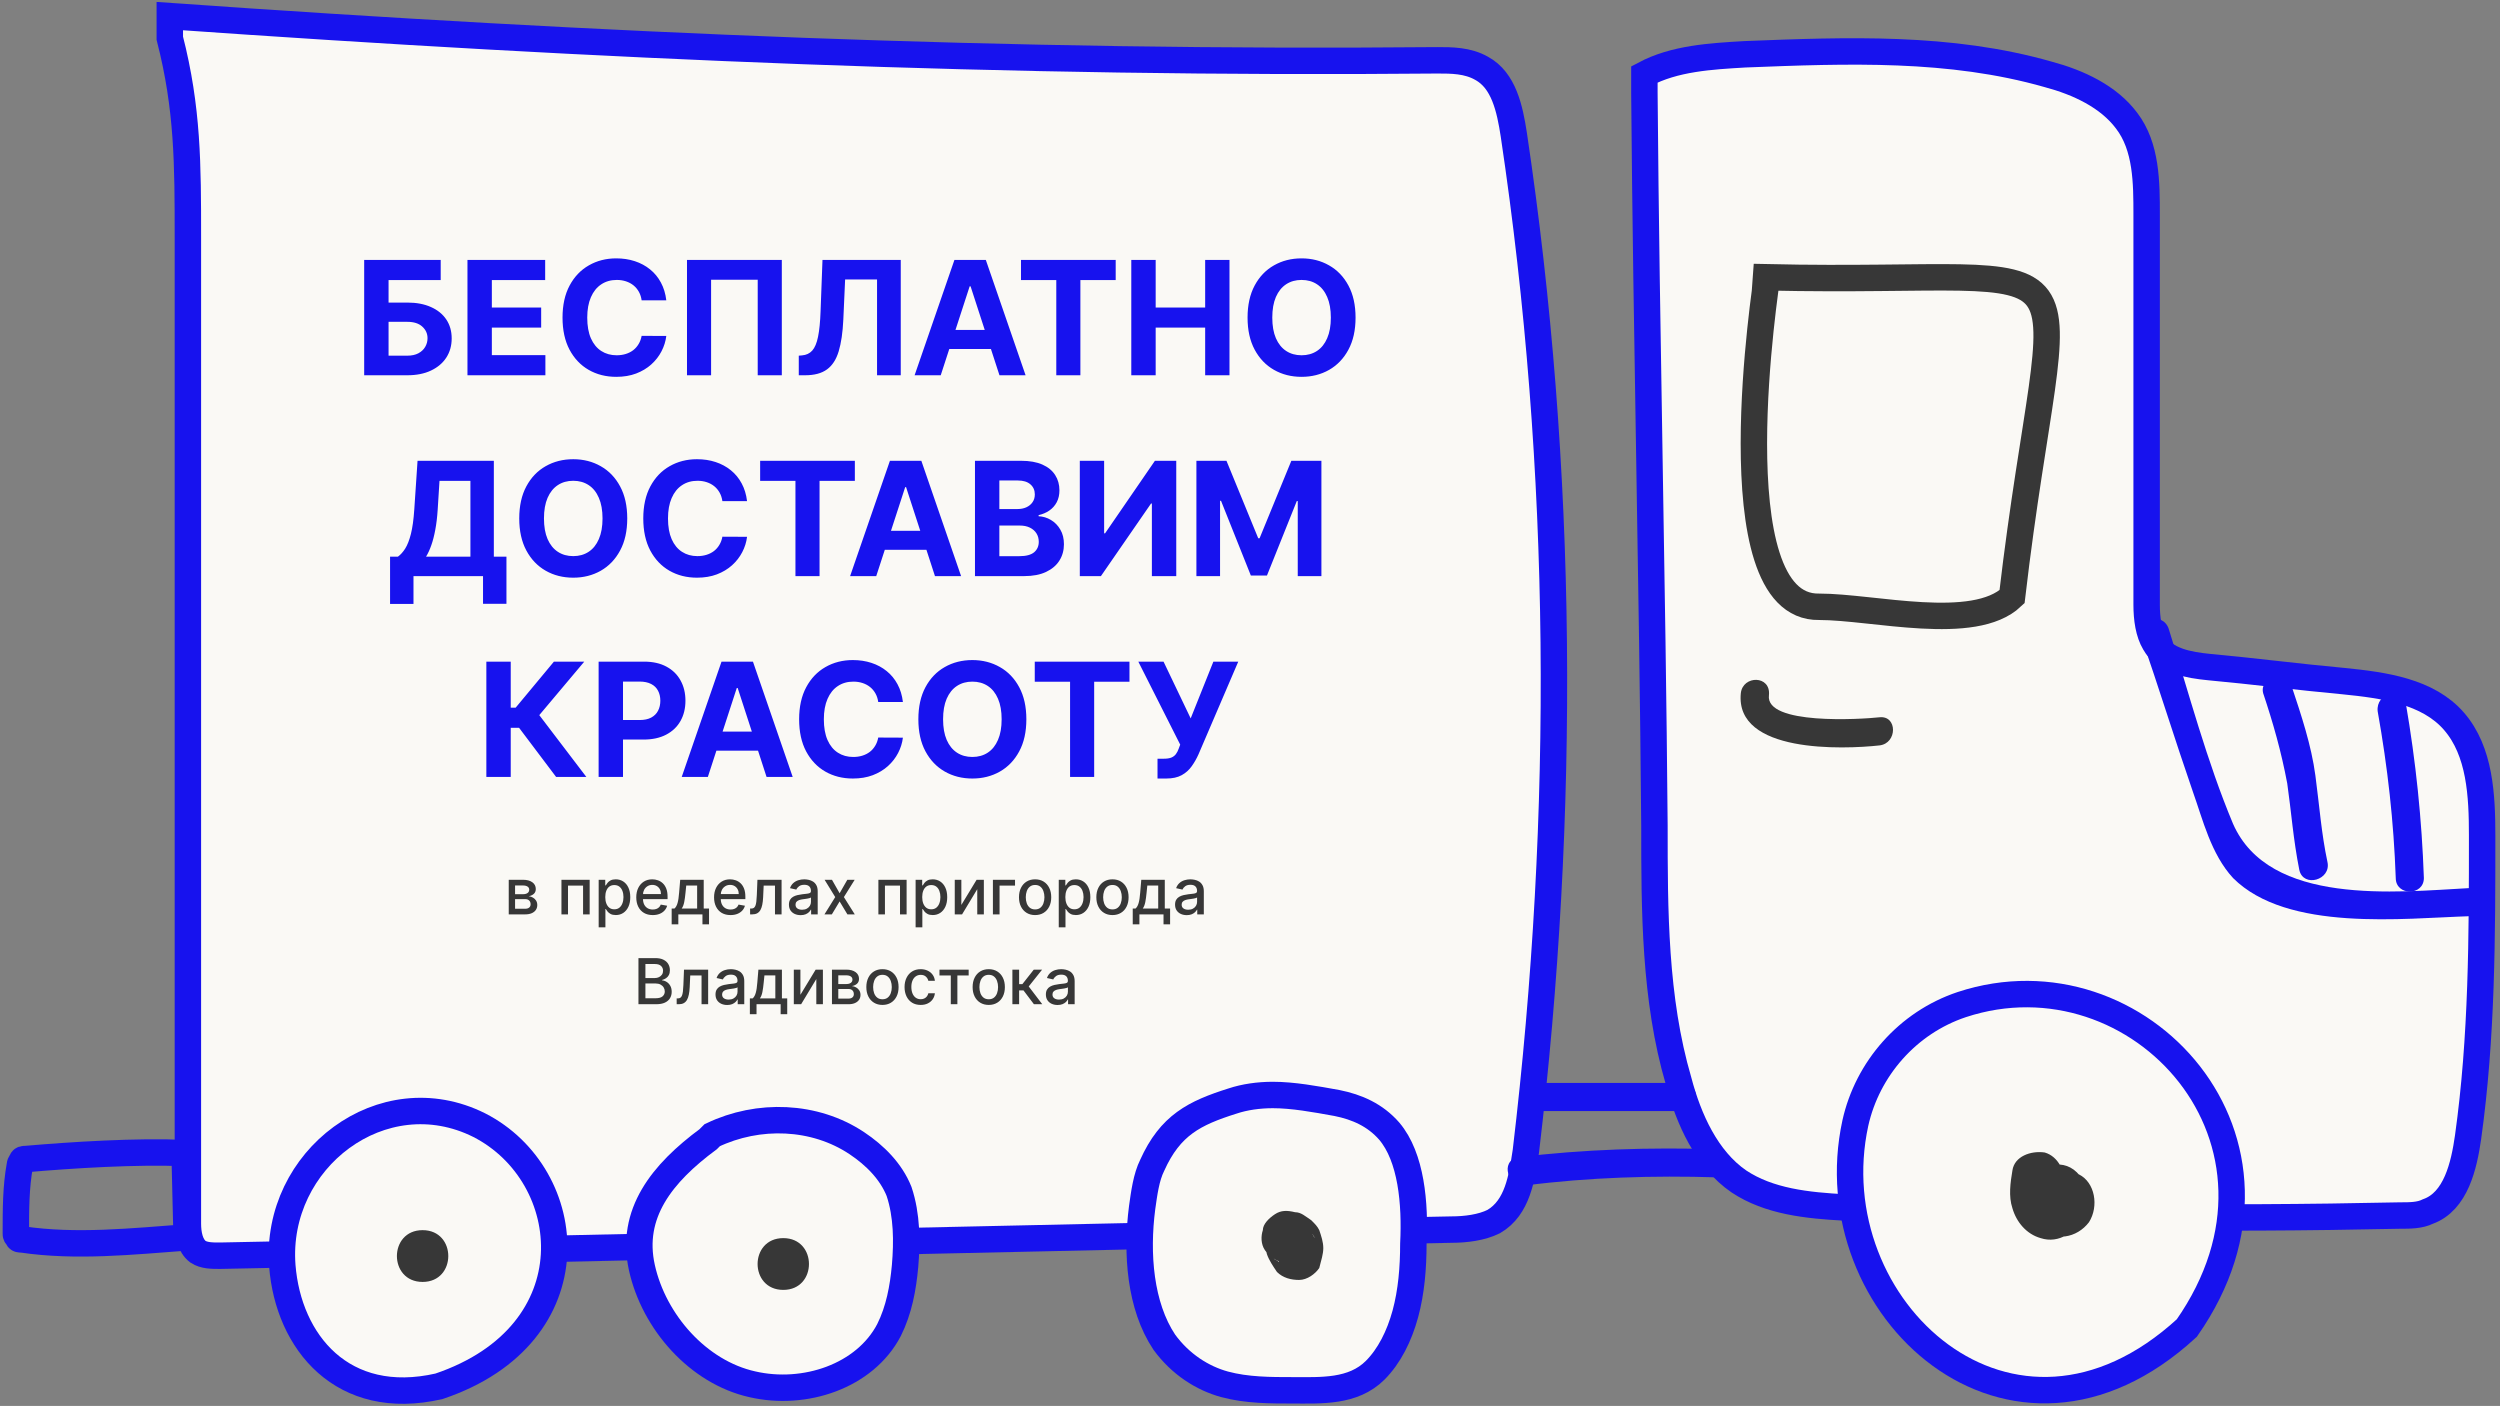 <?xml version="1.0" encoding="UTF-8"?> <svg xmlns="http://www.w3.org/2000/svg" width="473" height="266" viewBox="0 0 473 266" fill="none"><rect x="0" y="0" width="473" height="266" fill="#808080" stroke="none"/><path d="M311.119 17.549C311.499 64.303 312.64 109.482 313.02 156.237C313.02 172.202 313.02 188.927 317.581 204.512C319.481 211.734 322.902 219.336 328.984 223.518C334.685 227.319 341.907 228.079 349.129 228.459C384.098 230.36 419.067 230.74 454.036 229.98C455.936 229.98 457.837 229.98 459.357 229.219C464.679 227.319 466.199 220.477 466.959 215.155C469.62 196.149 469.62 177.143 469.62 158.137C469.62 150.535 469.24 142.173 464.299 136.471C459.357 130.769 450.995 129.629 443.393 128.868C435.031 128.108 426.289 126.968 417.927 126.208C414.126 125.827 409.564 125.067 407.664 121.646C406.524 119.746 406.144 117.085 406.144 114.424C406.144 89.716 406.144 65.389 406.144 40.681C406.144 34.599 406.144 27.757 402.343 22.816C398.922 18.254 393.22 15.594 387.519 14.073C368.894 8.751 349.509 9.512 330.124 10.272C323.662 10.652 316.821 11.032 311.119 14.073V17.549Z" fill="#FAF9F5" stroke="#1712EE" stroke-width="5"></path><path d="M32.127 3.049C113.088 8.751 191.008 12.172 271.969 11.411C274.629 11.411 277.67 11.411 280.331 12.932C284.512 15.213 285.652 20.534 286.412 25.476C295.915 88.955 296.295 153.955 288.693 217.815C287.933 222.756 287.173 228.458 282.611 231.119C280.331 232.259 277.29 232.639 274.629 232.639C197.089 234.16 119.169 236.061 41.629 237.581C40.109 237.581 38.589 237.581 37.448 236.821C35.928 235.68 35.548 233.4 35.548 231.499C35.548 169.16 35.548 107.201 35.548 44.862C35.548 31.177 35.548 20.534 32.127 7.23V3.049Z" fill="#FAF9F5" stroke="#1712EE" stroke-width="5"></path><path d="M68.903 71V49.182H83.381V52.985H73.516V57.246H77.064C78.79 57.246 80.277 57.527 81.527 58.088C82.784 58.642 83.754 59.427 84.436 60.443C85.118 61.458 85.459 62.655 85.459 64.033C85.459 65.403 85.118 66.614 84.436 67.665C83.754 68.71 82.784 69.526 81.527 70.116C80.277 70.705 78.79 71 77.064 71H68.903ZM73.516 67.293H77.064C77.888 67.293 78.584 67.144 79.152 66.845C79.72 66.54 80.15 66.138 80.441 65.641C80.739 65.137 80.888 64.587 80.888 63.99C80.888 63.124 80.558 62.392 79.897 61.795C79.244 61.192 78.299 60.89 77.064 60.89H73.516V67.293ZM88.444 71V49.182H103.146V52.985H93.057V58.184H102.389V61.987H93.057V67.197H103.188V71H88.444ZM126.064 56.82H121.398C121.313 56.217 121.139 55.68 120.876 55.212C120.613 54.736 120.276 54.331 119.864 53.997C119.452 53.663 118.976 53.408 118.436 53.23C117.903 53.053 117.325 52.964 116.7 52.964C115.57 52.964 114.587 53.244 113.749 53.805C112.911 54.359 112.261 55.169 111.799 56.234C111.337 57.293 111.107 58.578 111.107 60.091C111.107 61.646 111.337 62.953 111.799 64.011C112.268 65.07 112.921 65.869 113.759 66.408C114.597 66.948 115.567 67.218 116.668 67.218C117.286 67.218 117.857 67.136 118.383 66.973C118.916 66.81 119.388 66.572 119.8 66.259C120.212 65.94 120.553 65.553 120.823 65.098C121.1 64.644 121.291 64.125 121.398 63.543L126.064 63.564C125.943 64.565 125.641 65.531 125.158 66.462C124.683 67.385 124.04 68.212 123.23 68.944C122.428 69.668 121.469 70.244 120.354 70.67C119.246 71.089 117.992 71.298 116.593 71.298C114.647 71.298 112.907 70.858 111.373 69.977C109.846 69.097 108.639 67.822 107.751 66.153C106.87 64.484 106.43 62.463 106.43 60.091C106.43 57.712 106.877 55.688 107.772 54.019C108.667 52.349 109.881 51.078 111.416 50.205C112.95 49.324 114.676 48.883 116.593 48.883C117.857 48.883 119.029 49.061 120.109 49.416C121.195 49.771 122.158 50.29 122.996 50.972C123.834 51.646 124.516 52.474 125.041 53.454C125.574 54.434 125.915 55.556 126.064 56.82ZM147.919 49.182V71H143.36V52.932H134.539V71H129.979V49.182H147.919ZM151.129 71V67.293L151.747 67.239C152.542 67.175 153.185 66.874 153.675 66.334C154.165 65.787 154.531 64.917 154.772 63.724C155.021 62.523 155.181 60.911 155.252 58.887L155.614 49.182H170.422V71H165.937V52.879H159.897L159.556 60.474C159.442 62.918 159.151 64.913 158.682 66.462C158.22 68.01 157.482 69.153 156.466 69.892C155.458 70.631 154.076 71 152.322 71H151.129ZM177.986 71H173.043L180.575 49.182H186.519L194.041 71H189.098L183.632 54.168H183.462L177.986 71ZM177.677 62.424H189.353V66.025H177.677V62.424ZM193.17 52.985V49.182H211.089V52.985H204.409V71H199.85V52.985H193.17ZM214.04 71V49.182H218.653V58.184H228.017V49.182H232.619V71H228.017V61.987H218.653V71H214.04ZM256.472 60.091C256.472 62.47 256.021 64.494 255.119 66.163C254.225 67.832 253.003 69.107 251.455 69.988C249.913 70.862 248.18 71.298 246.256 71.298C244.317 71.298 242.577 70.858 241.036 69.977C239.494 69.097 238.276 67.822 237.381 66.153C236.487 64.484 236.039 62.463 236.039 60.091C236.039 57.712 236.487 55.688 237.381 54.019C238.276 52.349 239.494 51.078 241.036 50.205C242.577 49.324 244.317 48.883 246.256 48.883C248.18 48.883 249.913 49.324 251.455 50.205C253.003 51.078 254.225 52.349 255.119 54.019C256.021 55.688 256.472 57.712 256.472 60.091ZM251.796 60.091C251.796 58.55 251.565 57.25 251.103 56.192C250.649 55.133 250.006 54.331 249.175 53.784C248.344 53.237 247.371 52.964 246.256 52.964C245.141 52.964 244.168 53.237 243.337 53.784C242.506 54.331 241.859 55.133 241.398 56.192C240.943 57.25 240.716 58.55 240.716 60.091C240.716 61.632 240.943 62.932 241.398 63.99C241.859 65.048 242.506 65.851 243.337 66.398C244.168 66.945 245.141 67.218 246.256 67.218C247.371 67.218 248.344 66.945 249.175 66.398C250.006 65.851 250.649 65.048 251.103 63.99C251.565 62.932 251.796 61.632 251.796 60.091ZM73.8 114.263V105.325H75.281C75.785 104.962 76.246 104.451 76.665 103.79C77.085 103.123 77.443 102.203 77.742 101.031C78.04 99.852 78.253 98.311 78.381 96.408L78.999 87.182H93.434V105.325H95.82V114.241H91.388V109H78.231V114.263H73.8ZM80.607 105.325H89.002V90.985H83.153L82.812 96.408C82.72 97.849 82.567 99.128 82.354 100.243C82.148 101.358 81.896 102.335 81.598 103.173C81.307 104.004 80.977 104.721 80.607 105.325ZM118.675 98.091C118.675 100.47 118.224 102.494 117.322 104.163C116.427 105.832 115.205 107.107 113.657 107.988C112.116 108.862 110.383 109.298 108.458 109.298C106.519 109.298 104.779 108.858 103.238 107.977C101.697 107.097 100.479 105.822 99.584 104.153C98.689 102.484 98.241 100.463 98.241 98.091C98.241 95.712 98.689 93.688 99.584 92.019C100.479 90.349 101.697 89.078 103.238 88.204C104.779 87.324 106.519 86.883 108.458 86.883C110.383 86.883 112.116 87.324 113.657 88.204C115.205 89.078 116.427 90.349 117.322 92.019C118.224 93.688 118.675 95.712 118.675 98.091ZM113.998 98.091C113.998 96.55 113.767 95.25 113.305 94.192C112.851 93.133 112.208 92.331 111.377 91.784C110.546 91.237 109.573 90.964 108.458 90.964C107.343 90.964 106.37 91.237 105.539 91.784C104.708 92.331 104.062 93.133 103.6 94.192C103.145 95.25 102.918 96.55 102.918 98.091C102.918 99.632 103.145 100.932 103.6 101.99C104.062 103.048 104.708 103.851 105.539 104.398C106.37 104.945 107.343 105.218 108.458 105.218C109.573 105.218 110.546 104.945 111.377 104.398C112.208 103.851 112.851 103.048 113.305 101.99C113.767 100.932 113.998 99.632 113.998 98.091ZM141.342 94.82H136.676C136.591 94.217 136.417 93.68 136.154 93.212C135.891 92.736 135.554 92.331 135.142 91.997C134.73 91.663 134.254 91.408 133.714 91.23C133.182 91.053 132.603 90.964 131.978 90.964C130.849 90.964 129.865 91.244 129.027 91.805C128.189 92.359 127.539 93.169 127.077 94.234C126.616 95.293 126.385 96.578 126.385 98.091C126.385 99.646 126.616 100.953 127.077 102.011C127.546 103.07 128.2 103.869 129.038 104.408C129.876 104.948 130.845 105.218 131.946 105.218C132.564 105.218 133.136 105.136 133.661 104.973C134.194 104.81 134.666 104.572 135.078 104.259C135.49 103.94 135.831 103.553 136.101 103.098C136.378 102.643 136.57 102.125 136.676 101.543L141.342 101.564C141.222 102.565 140.92 103.531 140.437 104.462C139.961 105.385 139.318 106.212 138.509 106.944C137.706 107.668 136.747 108.244 135.632 108.67C134.524 109.089 133.271 109.298 131.871 109.298C129.925 109.298 128.185 108.858 126.651 107.977C125.124 107.097 123.917 105.822 123.029 104.153C122.148 102.484 121.708 100.463 121.708 98.091C121.708 95.712 122.156 93.688 123.05 92.019C123.945 90.349 125.16 89.078 126.694 88.204C128.228 87.324 129.954 86.883 131.871 86.883C133.136 86.883 134.308 87.061 135.387 87.416C136.474 87.771 137.436 88.29 138.274 88.972C139.112 89.646 139.794 90.474 140.32 91.454C140.852 92.434 141.193 93.556 141.342 94.82ZM143.819 90.985V87.182H161.738V90.985H155.059V109H150.499V90.985H143.819ZM165.784 109H160.841L168.373 87.182H174.317L181.839 109H176.895L171.43 92.168H171.26L165.784 109ZM165.475 100.424H177.151V104.025H165.475V100.424ZM184.465 109V87.182H193.2C194.806 87.182 196.144 87.42 197.217 87.896C198.289 88.371 199.095 89.032 199.635 89.877C200.175 90.715 200.445 91.681 200.445 92.775C200.445 93.627 200.274 94.376 199.933 95.023C199.593 95.662 199.124 96.188 198.527 96.599C197.938 97.004 197.263 97.292 196.503 97.462V97.675C197.334 97.711 198.112 97.945 198.836 98.379C199.568 98.812 200.161 99.419 200.615 100.2C201.07 100.974 201.297 101.898 201.297 102.97C201.297 104.128 201.009 105.161 200.434 106.07C199.866 106.972 199.024 107.686 197.909 108.212C196.794 108.737 195.42 109 193.786 109H184.465ZM189.078 105.229H192.838C194.124 105.229 195.061 104.984 195.651 104.494C196.24 103.996 196.535 103.336 196.535 102.512C196.535 101.908 196.389 101.376 196.098 100.914C195.807 100.452 195.392 100.09 194.852 99.827C194.319 99.565 193.683 99.433 192.945 99.433H189.078V105.229ZM189.078 96.312H192.497C193.129 96.312 193.691 96.202 194.181 95.981C194.678 95.754 195.068 95.435 195.352 95.023C195.644 94.611 195.789 94.117 195.789 93.542C195.789 92.754 195.509 92.118 194.948 91.635C194.394 91.152 193.605 90.91 192.583 90.91H189.078V96.312ZM204.299 87.182H208.901V100.903H209.082L218.51 87.182H222.548V109H217.935V95.268H217.775L208.294 109H204.299V87.182ZM226.359 87.182H232.048L238.057 101.841H238.312L244.321 87.182H250.01V109H245.535V94.799H245.354L239.708 108.893H236.661L231.015 94.746H230.834V109H226.359V87.182ZM105.218 147L98.208 137.7H96.631V147H92.018V125.182H96.631V133.896H97.558L104.802 125.182H110.545L102.033 135.303L110.939 147H105.218ZM113.259 147V125.182H121.867C123.521 125.182 124.931 125.498 126.096 126.13C127.261 126.755 128.149 127.625 128.759 128.74C129.377 129.848 129.686 131.126 129.686 132.575C129.686 134.024 129.374 135.303 128.749 136.411C128.124 137.518 127.218 138.381 126.032 138.999C124.853 139.617 123.426 139.926 121.749 139.926H116.263V136.229H121.004C121.891 136.229 122.623 136.077 123.198 135.771C123.781 135.459 124.214 135.029 124.498 134.482C124.789 133.928 124.935 133.293 124.935 132.575C124.935 131.851 124.789 131.219 124.498 130.679C124.214 130.132 123.781 129.71 123.198 129.411C122.616 129.106 121.877 128.953 120.982 128.953H117.872V147H113.259ZM133.924 147H128.98L136.512 125.182H142.457L149.978 147H145.035L139.57 130.168H139.399L133.924 147ZM133.615 138.424H145.291V142.025H133.615V138.424ZM170.83 132.82H166.163C166.078 132.217 165.904 131.68 165.641 131.212C165.379 130.736 165.041 130.331 164.629 129.997C164.217 129.663 163.742 129.408 163.202 129.23C162.669 129.053 162.09 128.964 161.465 128.964C160.336 128.964 159.352 129.244 158.514 129.805C157.676 130.359 157.026 131.169 156.565 132.234C156.103 133.293 155.872 134.578 155.872 136.091C155.872 137.646 156.103 138.953 156.565 140.011C157.033 141.07 157.687 141.869 158.525 142.408C159.363 142.948 160.332 143.218 161.433 143.218C162.051 143.218 162.623 143.136 163.149 142.973C163.681 142.81 164.153 142.572 164.565 142.259C164.977 141.94 165.318 141.553 165.588 141.098C165.865 140.643 166.057 140.125 166.163 139.543L170.83 139.564C170.709 140.565 170.407 141.531 169.924 142.462C169.448 143.385 168.805 144.212 167.996 144.944C167.193 145.668 166.234 146.244 165.119 146.67C164.011 147.089 162.758 147.298 161.359 147.298C159.413 147.298 157.673 146.858 156.139 145.977C154.612 145.097 153.404 143.822 152.516 142.153C151.636 140.484 151.195 138.463 151.195 136.091C151.195 133.712 151.643 131.688 152.538 130.018C153.433 128.349 154.647 127.078 156.181 126.205C157.715 125.324 159.441 124.884 161.359 124.884C162.623 124.884 163.795 125.061 164.874 125.416C165.961 125.771 166.923 126.29 167.761 126.972C168.6 127.646 169.281 128.474 169.807 129.454C170.34 130.434 170.68 131.556 170.83 132.82ZM194.187 136.091C194.187 138.47 193.736 140.494 192.834 142.163C191.939 143.832 190.718 145.107 189.169 145.988C187.628 146.862 185.895 147.298 183.971 147.298C182.032 147.298 180.292 146.858 178.75 145.977C177.209 145.097 175.991 143.822 175.096 142.153C174.201 140.484 173.754 138.463 173.754 136.091C173.754 133.712 174.201 131.688 175.096 130.018C175.991 128.349 177.209 127.078 178.75 126.205C180.292 125.324 182.032 124.884 183.971 124.884C185.895 124.884 187.628 125.324 189.169 126.205C190.718 127.078 191.939 128.349 192.834 130.018C193.736 131.688 194.187 133.712 194.187 136.091ZM189.51 136.091C189.51 134.55 189.28 133.25 188.818 132.192C188.363 131.134 187.721 130.331 186.89 129.784C186.059 129.237 185.086 128.964 183.971 128.964C182.856 128.964 181.883 129.237 181.052 129.784C180.221 130.331 179.574 131.134 179.113 132.192C178.658 133.25 178.431 134.55 178.431 136.091C178.431 137.632 178.658 138.932 179.113 139.99C179.574 141.048 180.221 141.851 181.052 142.398C181.883 142.945 182.856 143.218 183.971 143.218C185.086 143.218 186.059 142.945 186.89 142.398C187.721 141.851 188.363 141.048 188.818 139.99C189.28 138.932 189.51 137.632 189.51 136.091ZM195.777 128.985V125.182H213.696V128.985H207.017V147H202.457V128.985H195.777ZM219.002 147.298V143.548H220.184C220.774 143.548 221.25 143.477 221.612 143.335C221.974 143.186 222.262 142.969 222.475 142.685C222.695 142.394 222.88 142.032 223.029 141.599L223.295 140.885L215.369 125.182H220.142L225.277 135.92L229.57 125.182H234.279L226.757 142.717C226.395 143.527 225.965 144.28 225.468 144.976C224.978 145.672 224.35 146.233 223.583 146.659C222.816 147.085 221.835 147.298 220.642 147.298H219.002Z" fill="#1712EE"></path><path d="M96.253 173V166.455H98.968C99.706 166.455 100.291 166.612 100.723 166.928C101.155 167.24 101.371 167.665 101.371 168.202C101.371 168.585 101.249 168.889 101.004 169.114C100.76 169.338 100.436 169.489 100.033 169.565C100.325 169.599 100.594 169.687 100.838 169.83C101.083 169.969 101.279 170.156 101.426 170.392C101.577 170.628 101.652 170.909 101.652 171.236C101.652 171.582 101.563 171.889 101.384 172.156C101.205 172.42 100.945 172.628 100.604 172.778C100.266 172.926 99.858 173 99.381 173H96.253ZM97.451 171.935H99.381C99.696 171.935 99.943 171.859 100.122 171.709C100.301 171.558 100.391 171.354 100.391 171.095C100.391 170.791 100.301 170.553 100.122 170.379C99.943 170.203 99.696 170.115 99.381 170.115H97.451V171.935ZM97.451 169.182H98.98C99.219 169.182 99.424 169.148 99.594 169.08C99.767 169.011 99.899 168.915 99.99 168.79C100.084 168.662 100.131 168.511 100.131 168.338C100.131 168.085 100.027 167.888 99.82 167.746C99.612 167.604 99.328 167.533 98.968 167.533H97.451V169.182ZM106.226 173V166.455H111.565V173H110.317V167.554H107.466V173H106.226ZM113.269 175.455V166.455H114.513V167.516H114.619C114.693 167.379 114.8 167.222 114.939 167.043C115.078 166.864 115.271 166.707 115.519 166.574C115.766 166.438 116.093 166.369 116.499 166.369C117.027 166.369 117.499 166.503 117.914 166.77C118.328 167.037 118.654 167.422 118.889 167.925C119.128 168.428 119.247 169.033 119.247 169.74C119.247 170.447 119.129 171.054 118.894 171.56C118.658 172.062 118.334 172.45 117.922 172.723C117.51 172.993 117.04 173.128 116.512 173.128C116.114 173.128 115.789 173.061 115.536 172.928C115.286 172.794 115.09 172.638 114.948 172.459C114.806 172.28 114.696 172.121 114.619 171.982H114.543V175.455H113.269ZM114.517 169.727C114.517 170.187 114.584 170.591 114.718 170.938C114.851 171.284 115.044 171.555 115.297 171.751C115.55 171.945 115.86 172.041 116.226 172.041C116.607 172.041 116.925 171.94 117.181 171.739C117.436 171.534 117.629 171.257 117.76 170.908C117.894 170.558 117.96 170.165 117.96 169.727C117.96 169.295 117.895 168.908 117.764 168.564C117.637 168.22 117.443 167.949 117.185 167.75C116.929 167.551 116.61 167.452 116.226 167.452C115.857 167.452 115.544 167.547 115.289 167.737C115.036 167.928 114.844 168.193 114.713 168.534C114.583 168.875 114.517 169.273 114.517 169.727ZM123.496 173.132C122.851 173.132 122.296 172.994 121.83 172.719C121.367 172.44 121.009 172.05 120.756 171.547C120.506 171.041 120.381 170.449 120.381 169.77C120.381 169.099 120.506 168.509 120.756 167.997C121.009 167.486 121.361 167.087 121.813 166.8C122.267 166.513 122.798 166.369 123.406 166.369C123.776 166.369 124.134 166.43 124.48 166.553C124.827 166.675 125.138 166.866 125.414 167.128C125.689 167.389 125.906 167.729 126.066 168.146C126.225 168.561 126.304 169.065 126.304 169.659V170.111H121.101V169.156H125.056C125.056 168.821 124.987 168.524 124.851 168.266C124.715 168.004 124.523 167.798 124.276 167.648C124.031 167.497 123.744 167.422 123.415 167.422C123.057 167.422 122.744 167.51 122.477 167.686C122.213 167.859 122.009 168.087 121.864 168.368C121.722 168.646 121.651 168.949 121.651 169.276V170.021C121.651 170.459 121.727 170.831 121.881 171.138C122.037 171.445 122.254 171.679 122.533 171.841C122.811 172 123.137 172.08 123.509 172.08C123.75 172.08 123.97 172.045 124.169 171.977C124.368 171.906 124.54 171.801 124.685 171.662C124.83 171.523 124.941 171.351 125.017 171.146L126.223 171.364C126.127 171.719 125.953 172.03 125.703 172.297C125.456 172.561 125.145 172.767 124.77 172.915C124.398 173.06 123.973 173.132 123.496 173.132ZM127.079 174.888V171.896H127.611C127.748 171.771 127.863 171.622 127.956 171.449C128.053 171.276 128.134 171.07 128.199 170.831C128.268 170.592 128.324 170.314 128.37 169.996C128.415 169.675 128.455 169.308 128.489 168.896L128.694 166.455H133.143V171.896H134.148V174.888H132.904V173H128.34V174.888H127.079ZM128.975 171.896H131.898V167.545H129.836L129.699 168.896C129.634 169.584 129.552 170.18 129.452 170.686C129.353 171.189 129.194 171.592 128.975 171.896ZM138.215 173.132C137.57 173.132 137.014 172.994 136.548 172.719C136.085 172.44 135.727 172.05 135.475 171.547C135.225 171.041 135.1 170.449 135.1 169.77C135.1 169.099 135.225 168.509 135.475 167.997C135.727 167.486 136.08 167.087 136.531 166.8C136.986 166.513 137.517 166.369 138.125 166.369C138.494 166.369 138.852 166.43 139.199 166.553C139.546 166.675 139.857 166.866 140.132 167.128C140.408 167.389 140.625 167.729 140.784 168.146C140.943 168.561 141.023 169.065 141.023 169.659V170.111H135.82V169.156H139.774C139.774 168.821 139.706 168.524 139.57 168.266C139.433 168.004 139.242 167.798 138.994 167.648C138.75 167.497 138.463 167.422 138.134 167.422C137.776 167.422 137.463 167.51 137.196 167.686C136.932 167.859 136.727 168.087 136.583 168.368C136.441 168.646 136.369 168.949 136.369 169.276V170.021C136.369 170.459 136.446 170.831 136.6 171.138C136.756 171.445 136.973 171.679 137.252 171.841C137.53 172 137.855 172.08 138.227 172.08C138.469 172.08 138.689 172.045 138.888 171.977C139.087 171.906 139.259 171.801 139.404 171.662C139.548 171.523 139.659 171.351 139.736 171.146L140.942 171.364C140.845 171.719 140.672 172.03 140.422 172.297C140.175 172.561 139.864 172.767 139.489 172.915C139.117 173.06 138.692 173.132 138.215 173.132ZM141.921 173L141.917 171.896H142.151C142.333 171.896 142.485 171.858 142.607 171.781C142.732 171.702 142.834 171.568 142.914 171.381C142.993 171.193 143.055 170.935 143.097 170.605C143.14 170.273 143.171 169.855 143.191 169.352L143.306 166.455H147.874V173H146.626V167.554H144.486L144.384 169.778C144.358 170.318 144.303 170.79 144.218 171.193C144.135 171.597 144.015 171.933 143.856 172.203C143.697 172.47 143.492 172.67 143.242 172.804C142.992 172.935 142.688 173 142.33 173H141.921ZM151.478 173.145C151.063 173.145 150.688 173.068 150.353 172.915C150.018 172.759 149.752 172.533 149.556 172.237C149.363 171.942 149.267 171.58 149.267 171.151C149.267 170.781 149.338 170.477 149.48 170.239C149.622 170 149.813 169.811 150.055 169.672C150.296 169.533 150.566 169.428 150.865 169.357C151.163 169.286 151.467 169.232 151.776 169.195C152.169 169.149 152.487 169.112 152.731 169.084C152.975 169.053 153.153 169.003 153.264 168.935C153.374 168.866 153.43 168.756 153.43 168.602V168.572C153.43 168.2 153.325 167.912 153.115 167.707C152.907 167.503 152.597 167.401 152.186 167.401C151.757 167.401 151.419 167.496 151.171 167.686C150.927 167.874 150.758 168.082 150.664 168.312L149.467 168.04C149.609 167.642 149.816 167.321 150.089 167.077C150.365 166.83 150.681 166.651 151.039 166.54C151.397 166.426 151.774 166.369 152.169 166.369C152.43 166.369 152.707 166.401 152.999 166.463C153.295 166.523 153.57 166.634 153.826 166.795C154.085 166.957 154.296 167.189 154.461 167.49C154.626 167.788 154.708 168.176 154.708 168.653V173H153.464V172.105H153.413C153.33 172.27 153.207 172.432 153.042 172.591C152.877 172.75 152.666 172.882 152.407 172.987C152.149 173.092 151.839 173.145 151.478 173.145ZM151.755 172.122C152.107 172.122 152.409 172.053 152.659 171.913C152.911 171.774 153.103 171.592 153.234 171.368C153.367 171.141 153.434 170.898 153.434 170.639V169.795C153.389 169.841 153.301 169.884 153.17 169.923C153.042 169.96 152.896 169.993 152.731 170.021C152.566 170.047 152.406 170.071 152.249 170.094C152.093 170.114 151.963 170.131 151.857 170.145C151.61 170.176 151.384 170.229 151.18 170.303C150.978 170.376 150.816 170.483 150.694 170.622C150.575 170.759 150.515 170.94 150.515 171.168C150.515 171.483 150.632 171.722 150.865 171.884C151.097 172.043 151.394 172.122 151.755 172.122ZM157.411 166.455L158.856 169.003L160.313 166.455H161.706L159.665 169.727L161.724 173H160.33L158.856 170.554L157.385 173H155.988L158.025 169.727L156.013 166.455H157.411ZM166.191 173V166.455H171.53V173H170.281V167.554H167.431V173H166.191ZM173.233 175.455V166.455H174.478V167.516H174.584C174.658 167.379 174.765 167.222 174.904 167.043C175.043 166.864 175.236 166.707 175.483 166.574C175.731 166.438 176.057 166.369 176.464 166.369C176.992 166.369 177.464 166.503 177.878 166.77C178.293 167.037 178.618 167.422 178.854 167.925C179.093 168.428 179.212 169.033 179.212 169.74C179.212 170.447 179.094 171.054 178.858 171.56C178.623 172.062 178.299 172.45 177.887 172.723C177.475 172.993 177.005 173.128 176.476 173.128C176.079 173.128 175.753 173.061 175.501 172.928C175.251 172.794 175.055 172.638 174.912 172.459C174.77 172.28 174.661 172.121 174.584 171.982H174.508V175.455H173.233ZM174.482 169.727C174.482 170.187 174.549 170.591 174.682 170.938C174.816 171.284 175.009 171.555 175.262 171.751C175.515 171.945 175.824 172.041 176.191 172.041C176.572 172.041 176.89 171.94 177.145 171.739C177.401 171.534 177.594 171.257 177.725 170.908C177.858 170.558 177.925 170.165 177.925 169.727C177.925 169.295 177.86 168.908 177.729 168.564C177.601 168.22 177.408 167.949 177.15 167.75C176.894 167.551 176.574 167.452 176.191 167.452C175.822 167.452 175.509 167.547 175.253 167.737C175.001 167.928 174.809 168.193 174.678 168.534C174.547 168.875 174.482 169.273 174.482 169.727ZM181.888 171.214L184.773 166.455H186.145V173H184.897V168.236L182.025 173H180.64V166.455H181.888V171.214ZM192.043 166.455V167.554H189.116V173H187.858V166.455H192.043ZM195.842 173.132C195.229 173.132 194.693 172.991 194.236 172.71C193.778 172.429 193.423 172.036 193.17 171.53C192.917 171.024 192.791 170.433 192.791 169.757C192.791 169.078 192.917 168.484 193.17 167.976C193.423 167.467 193.778 167.072 194.236 166.791C194.693 166.51 195.229 166.369 195.842 166.369C196.456 166.369 196.991 166.51 197.449 166.791C197.906 167.072 198.261 167.467 198.514 167.976C198.767 168.484 198.893 169.078 198.893 169.757C198.893 170.433 198.767 171.024 198.514 171.53C198.261 172.036 197.906 172.429 197.449 172.71C196.991 172.991 196.456 173.132 195.842 173.132ZM195.846 172.062C196.244 172.062 196.574 171.957 196.835 171.747C197.096 171.537 197.29 171.257 197.415 170.908C197.542 170.558 197.606 170.173 197.606 169.753C197.606 169.335 197.542 168.952 197.415 168.602C197.29 168.25 197.096 167.967 196.835 167.754C196.574 167.541 196.244 167.435 195.846 167.435C195.446 167.435 195.113 167.541 194.849 167.754C194.588 167.967 194.393 168.25 194.265 168.602C194.14 168.952 194.078 169.335 194.078 169.753C194.078 170.173 194.14 170.558 194.265 170.908C194.393 171.257 194.588 171.537 194.849 171.747C195.113 171.957 195.446 172.062 195.846 172.062ZM200.316 175.455V166.455H201.56V167.516H201.666C201.74 167.379 201.847 167.222 201.986 167.043C202.125 166.864 202.318 166.707 202.566 166.574C202.813 166.438 203.139 166.369 203.546 166.369C204.074 166.369 204.546 166.503 204.96 166.77C205.375 167.037 205.7 167.422 205.936 167.925C206.175 168.428 206.294 169.033 206.294 169.74C206.294 170.447 206.176 171.054 205.941 171.56C205.705 172.062 205.381 172.45 204.969 172.723C204.557 172.993 204.087 173.128 203.558 173.128C203.161 173.128 202.835 173.061 202.583 172.928C202.333 172.794 202.137 172.638 201.994 172.459C201.852 172.28 201.743 172.121 201.666 171.982H201.59V175.455H200.316ZM201.564 169.727C201.564 170.187 201.631 170.591 201.764 170.938C201.898 171.284 202.091 171.555 202.344 171.751C202.597 171.945 202.906 172.041 203.273 172.041C203.654 172.041 203.972 171.94 204.227 171.739C204.483 171.534 204.676 171.257 204.807 170.908C204.941 170.558 205.007 170.165 205.007 169.727C205.007 169.295 204.942 168.908 204.811 168.564C204.683 168.22 204.49 167.949 204.232 167.75C203.976 167.551 203.656 167.452 203.273 167.452C202.904 167.452 202.591 167.547 202.335 167.737C202.083 167.928 201.891 168.193 201.76 168.534C201.629 168.875 201.564 169.273 201.564 169.727ZM210.479 173.132C209.865 173.132 209.33 172.991 208.872 172.71C208.415 172.429 208.06 172.036 207.807 171.53C207.554 171.024 207.428 170.433 207.428 169.757C207.428 169.078 207.554 168.484 207.807 167.976C208.06 167.467 208.415 167.072 208.872 166.791C209.33 166.51 209.865 166.369 210.479 166.369C211.093 166.369 211.628 166.51 212.085 166.791C212.543 167.072 212.898 167.467 213.151 167.976C213.404 168.484 213.53 169.078 213.53 169.757C213.53 170.433 213.404 171.024 213.151 171.53C212.898 172.036 212.543 172.429 212.085 172.71C211.628 172.991 211.093 173.132 210.479 173.132ZM210.483 172.062C210.881 172.062 211.21 171.957 211.472 171.747C211.733 171.537 211.926 171.257 212.051 170.908C212.179 170.558 212.243 170.173 212.243 169.753C212.243 169.335 212.179 168.952 212.051 168.602C211.926 168.25 211.733 167.967 211.472 167.754C211.21 167.541 210.881 167.435 210.483 167.435C210.083 167.435 209.75 167.541 209.486 167.754C209.225 167.967 209.03 168.25 208.902 168.602C208.777 168.952 208.715 169.335 208.715 169.753C208.715 170.173 208.777 170.558 208.902 170.908C209.03 171.257 209.225 171.537 209.486 171.747C209.75 171.957 210.083 172.062 210.483 172.062ZM214.313 174.888V171.896H214.846C214.982 171.771 215.097 171.622 215.191 171.449C215.287 171.276 215.368 171.07 215.434 170.831C215.502 170.592 215.559 170.314 215.604 169.996C215.65 169.675 215.689 169.308 215.724 168.896L215.928 166.455H220.377V171.896H221.383V174.888H220.138V173H215.574V174.888H214.313ZM216.209 171.896H219.133V167.545H217.07L216.934 168.896C216.868 169.584 216.786 170.18 216.687 170.686C216.587 171.189 216.428 171.592 216.209 171.896ZM224.533 173.145C224.118 173.145 223.743 173.068 223.408 172.915C223.073 172.759 222.807 172.533 222.611 172.237C222.418 171.942 222.321 171.58 222.321 171.151C222.321 170.781 222.392 170.477 222.534 170.239C222.676 170 222.868 169.811 223.11 169.672C223.351 169.533 223.621 169.428 223.919 169.357C224.218 169.286 224.521 169.232 224.831 169.195C225.223 169.149 225.541 169.112 225.786 169.084C226.03 169.053 226.208 169.003 226.318 168.935C226.429 168.866 226.485 168.756 226.485 168.602V168.572C226.485 168.2 226.379 167.912 226.169 167.707C225.962 167.503 225.652 167.401 225.24 167.401C224.811 167.401 224.473 167.496 224.226 167.686C223.982 167.874 223.813 168.082 223.719 168.312L222.521 168.04C222.664 167.642 222.871 167.321 223.144 167.077C223.419 166.83 223.736 166.651 224.094 166.54C224.452 166.426 224.828 166.369 225.223 166.369C225.485 166.369 225.762 166.401 226.054 166.463C226.35 166.523 226.625 166.634 226.881 166.795C227.139 166.957 227.351 167.189 227.516 167.49C227.681 167.788 227.763 168.176 227.763 168.653V173H226.519V172.105H226.468C226.385 172.27 226.262 172.432 226.097 172.591C225.932 172.75 225.72 172.882 225.462 172.987C225.203 173.092 224.894 173.145 224.533 173.145ZM224.81 172.122C225.162 172.122 225.463 172.053 225.713 171.913C225.966 171.774 226.158 171.592 226.289 171.368C226.422 171.141 226.489 170.898 226.489 170.639V169.795C226.443 169.841 226.355 169.884 226.225 169.923C226.097 169.96 225.95 169.993 225.786 170.021C225.621 170.047 225.46 170.071 225.304 170.094C225.148 170.114 225.017 170.131 224.912 170.145C224.665 170.176 224.439 170.229 224.235 170.303C224.033 170.376 223.871 170.483 223.749 170.622C223.629 170.759 223.57 170.94 223.57 171.168C223.57 171.483 223.686 171.722 223.919 171.884C224.152 172.043 224.449 172.122 224.81 172.122ZM120.795 190V181.273H123.991C124.61 181.273 125.123 181.375 125.529 181.58C125.935 181.781 126.239 182.055 126.441 182.402C126.643 182.746 126.744 183.134 126.744 183.565C126.744 183.929 126.677 184.236 126.543 184.486C126.41 184.733 126.231 184.932 126.006 185.082C125.785 185.23 125.54 185.338 125.273 185.406V185.491C125.563 185.506 125.846 185.599 126.121 185.773C126.4 185.943 126.63 186.186 126.812 186.501C126.994 186.817 127.085 187.2 127.085 187.652C127.085 188.098 126.979 188.499 126.769 188.854C126.562 189.206 126.241 189.486 125.806 189.693C125.371 189.898 124.816 190 124.14 190H120.795ZM122.112 188.871H124.012C124.643 188.871 125.094 188.749 125.367 188.504C125.64 188.26 125.776 187.955 125.776 187.588C125.776 187.312 125.707 187.06 125.567 186.83C125.428 186.599 125.229 186.416 124.971 186.28C124.715 186.143 124.411 186.075 124.059 186.075H122.112V188.871ZM122.112 185.048H123.876C124.171 185.048 124.437 184.991 124.673 184.878C124.911 184.764 125.1 184.605 125.239 184.401C125.381 184.193 125.452 183.949 125.452 183.668C125.452 183.307 125.326 183.004 125.073 182.76C124.82 182.516 124.433 182.393 123.91 182.393H122.112V185.048ZM128.028 190L128.024 188.896H128.259C128.44 188.896 128.592 188.858 128.714 188.781C128.839 188.702 128.942 188.568 129.021 188.381C129.101 188.193 129.162 187.935 129.205 187.605C129.247 187.273 129.278 186.855 129.298 186.352L129.413 183.455H133.982V190H132.733V184.554H130.594L130.491 186.778C130.466 187.318 130.411 187.79 130.325 188.193C130.243 188.597 130.122 188.933 129.963 189.203C129.804 189.47 129.599 189.67 129.349 189.804C129.099 189.935 128.795 190 128.438 190H128.028ZM137.586 190.145C137.171 190.145 136.796 190.068 136.461 189.915C136.125 189.759 135.86 189.533 135.664 189.237C135.471 188.942 135.374 188.58 135.374 188.151C135.374 187.781 135.445 187.477 135.587 187.239C135.729 187 135.921 186.811 136.162 186.672C136.404 186.533 136.674 186.428 136.972 186.357C137.27 186.286 137.574 186.232 137.884 186.195C138.276 186.149 138.594 186.112 138.838 186.084C139.083 186.053 139.26 186.003 139.371 185.935C139.482 185.866 139.537 185.756 139.537 185.602V185.572C139.537 185.2 139.432 184.912 139.222 184.707C139.015 184.503 138.705 184.401 138.293 184.401C137.864 184.401 137.526 184.496 137.279 184.686C137.034 184.874 136.865 185.082 136.772 185.312L135.574 185.04C135.716 184.642 135.924 184.321 136.196 184.077C136.472 183.83 136.789 183.651 137.147 183.54C137.505 183.426 137.881 183.369 138.276 183.369C138.537 183.369 138.814 183.401 139.107 183.463C139.402 183.523 139.678 183.634 139.934 183.795C140.192 183.957 140.404 184.189 140.569 184.49C140.733 184.788 140.816 185.176 140.816 185.653V190H139.571V189.105H139.52C139.438 189.27 139.314 189.432 139.15 189.591C138.985 189.75 138.773 189.882 138.515 189.987C138.256 190.092 137.946 190.145 137.586 190.145ZM137.863 189.122C138.215 189.122 138.516 189.053 138.766 188.913C139.019 188.774 139.211 188.592 139.341 188.368C139.475 188.141 139.542 187.898 139.542 187.639V186.795C139.496 186.841 139.408 186.884 139.277 186.923C139.15 186.96 139.003 186.993 138.838 187.021C138.674 187.047 138.513 187.071 138.357 187.094C138.201 187.114 138.07 187.131 137.965 187.145C137.718 187.176 137.492 187.229 137.287 187.303C137.086 187.376 136.924 187.483 136.801 187.622C136.682 187.759 136.623 187.94 136.623 188.168C136.623 188.483 136.739 188.722 136.972 188.884C137.205 189.043 137.502 189.122 137.863 189.122ZM141.874 191.888V188.896H142.406C142.543 188.771 142.658 188.622 142.751 188.449C142.848 188.276 142.929 188.07 142.994 187.831C143.063 187.592 143.119 187.314 143.165 186.996C143.21 186.675 143.25 186.308 143.284 185.896L143.489 183.455H147.938V188.896H148.943V191.888H147.699V190H143.135V191.888H141.874ZM143.77 188.896H146.693V184.545H144.631L144.494 185.896C144.429 186.584 144.347 187.18 144.247 187.686C144.148 188.189 143.989 188.592 143.77 188.896ZM151.437 188.214L154.322 183.455H155.694V190H154.446V185.236L151.574 190H150.189V183.455H151.437V188.214ZM157.407 190V183.455H160.122C160.86 183.455 161.446 183.612 161.877 183.928C162.309 184.24 162.525 184.665 162.525 185.202C162.525 185.585 162.403 185.889 162.159 186.114C161.914 186.338 161.591 186.489 161.187 186.565C161.48 186.599 161.748 186.687 161.993 186.83C162.237 186.969 162.433 187.156 162.581 187.392C162.731 187.628 162.806 187.909 162.806 188.236C162.806 188.582 162.717 188.889 162.538 189.156C162.359 189.42 162.099 189.628 161.758 189.778C161.42 189.926 161.012 190 160.535 190H157.407ZM158.605 188.935H160.535C160.85 188.935 161.098 188.859 161.277 188.709C161.456 188.558 161.545 188.354 161.545 188.095C161.545 187.791 161.456 187.553 161.277 187.379C161.098 187.203 160.85 187.115 160.535 187.115H158.605V188.935ZM158.605 186.182H160.135C160.373 186.182 160.578 186.148 160.748 186.08C160.922 186.011 161.054 185.915 161.145 185.79C161.238 185.662 161.285 185.511 161.285 185.338C161.285 185.085 161.181 184.888 160.974 184.746C160.767 184.604 160.483 184.533 160.122 184.533H158.605V186.182ZM166.961 190.132C166.348 190.132 165.812 189.991 165.355 189.71C164.897 189.429 164.542 189.036 164.289 188.53C164.037 188.024 163.91 187.433 163.91 186.757C163.91 186.078 164.037 185.484 164.289 184.976C164.542 184.467 164.897 184.072 165.355 183.791C165.812 183.51 166.348 183.369 166.961 183.369C167.575 183.369 168.11 183.51 168.568 183.791C169.025 184.072 169.38 184.467 169.633 184.976C169.886 185.484 170.012 186.078 170.012 186.757C170.012 187.433 169.886 188.024 169.633 188.53C169.38 189.036 169.025 189.429 168.568 189.71C168.11 189.991 167.575 190.132 166.961 190.132ZM166.966 189.062C167.363 189.062 167.693 188.957 167.954 188.747C168.216 188.537 168.409 188.257 168.534 187.908C168.662 187.558 168.725 187.173 168.725 186.753C168.725 186.335 168.662 185.952 168.534 185.602C168.409 185.25 168.216 184.967 167.954 184.754C167.693 184.541 167.363 184.435 166.966 184.435C166.565 184.435 166.233 184.541 165.968 184.754C165.707 184.967 165.512 185.25 165.385 185.602C165.26 185.952 165.197 186.335 165.197 186.753C165.197 187.173 165.26 187.558 165.385 187.908C165.512 188.257 165.707 188.537 165.968 188.747C166.233 188.957 166.565 189.062 166.966 189.062ZM174.192 190.132C173.558 190.132 173.013 189.989 172.555 189.702C172.101 189.412 171.751 189.013 171.507 188.504C171.263 187.996 171.141 187.413 171.141 186.757C171.141 186.092 171.266 185.506 171.516 184.997C171.766 184.486 172.118 184.087 172.572 183.8C173.027 183.513 173.563 183.369 174.179 183.369C174.676 183.369 175.119 183.462 175.509 183.646C175.898 183.828 176.212 184.084 176.45 184.413C176.692 184.743 176.835 185.128 176.881 185.568H175.641C175.572 185.261 175.416 184.997 175.172 184.776C174.93 184.554 174.607 184.443 174.2 184.443C173.845 184.443 173.534 184.537 173.267 184.724C173.003 184.909 172.797 185.173 172.649 185.517C172.501 185.858 172.428 186.261 172.428 186.727C172.428 187.205 172.5 187.616 172.645 187.963C172.79 188.31 172.994 188.578 173.259 188.768C173.526 188.959 173.839 189.054 174.2 189.054C174.442 189.054 174.661 189.01 174.857 188.922C175.055 188.831 175.222 188.702 175.355 188.534C175.491 188.366 175.587 188.165 175.641 187.929H176.881C176.835 188.352 176.697 188.73 176.467 189.062C176.237 189.395 175.929 189.656 175.543 189.847C175.159 190.037 174.709 190.132 174.192 190.132ZM177.748 184.554V183.455H183.271V184.554H181.136V190H179.891V184.554H177.748ZM187.071 190.132C186.457 190.132 185.922 189.991 185.464 189.71C185.007 189.429 184.652 189.036 184.399 188.53C184.146 188.024 184.02 187.433 184.02 186.757C184.02 186.078 184.146 185.484 184.399 184.976C184.652 184.467 185.007 184.072 185.464 183.791C185.922 183.51 186.457 183.369 187.071 183.369C187.684 183.369 188.22 183.51 188.677 183.791C189.135 184.072 189.49 184.467 189.743 184.976C189.995 185.484 190.122 186.078 190.122 186.757C190.122 187.433 189.995 188.024 189.743 188.53C189.49 189.036 189.135 189.429 188.677 189.71C188.22 189.991 187.684 190.132 187.071 190.132ZM187.075 189.062C187.473 189.062 187.802 188.957 188.064 188.747C188.325 188.537 188.518 188.257 188.643 187.908C188.771 187.558 188.835 187.173 188.835 186.753C188.835 186.335 188.771 185.952 188.643 185.602C188.518 185.25 188.325 184.967 188.064 184.754C187.802 184.541 187.473 184.435 187.075 184.435C186.674 184.435 186.342 184.541 186.078 184.754C185.816 184.967 185.622 185.25 185.494 185.602C185.369 185.952 185.306 186.335 185.306 186.753C185.306 187.173 185.369 187.558 185.494 187.908C185.622 188.257 185.816 188.537 186.078 188.747C186.342 188.957 186.674 189.062 187.075 189.062ZM191.544 190V183.455H192.818V186.199H193.432L195.592 183.455H197.169L194.634 186.638L197.199 190H195.618L193.645 187.384H192.818V190H191.544ZM200.093 190.145C199.679 190.145 199.304 190.068 198.968 189.915C198.633 189.759 198.368 189.533 198.172 189.237C197.978 188.942 197.882 188.58 197.882 188.151C197.882 187.781 197.953 187.477 198.095 187.239C198.237 187 198.429 186.811 198.67 186.672C198.912 186.533 199.181 186.428 199.48 186.357C199.778 186.286 200.082 186.232 200.392 186.195C200.784 186.149 201.102 186.112 201.346 186.084C201.591 186.053 201.768 186.003 201.879 185.935C201.99 185.866 202.045 185.756 202.045 185.602V185.572C202.045 185.2 201.94 184.912 201.73 184.707C201.522 184.503 201.213 184.401 200.801 184.401C200.372 184.401 200.034 184.496 199.787 184.686C199.542 184.874 199.373 185.082 199.279 185.312L198.082 185.04C198.224 184.642 198.431 184.321 198.704 184.077C198.98 183.83 199.297 183.651 199.654 183.54C200.012 183.426 200.389 183.369 200.784 183.369C201.045 183.369 201.322 183.401 201.615 183.463C201.91 183.523 202.186 183.634 202.441 183.795C202.7 183.957 202.912 184.189 203.076 184.49C203.241 184.788 203.324 185.176 203.324 185.653V190H202.079V189.105H202.028C201.946 189.27 201.822 189.432 201.657 189.591C201.493 189.75 201.281 189.882 201.022 189.987C200.764 190.092 200.454 190.145 200.093 190.145ZM200.37 189.122C200.723 189.122 201.024 189.053 201.274 188.913C201.527 188.774 201.718 188.592 201.849 188.368C201.983 188.141 202.049 187.898 202.049 187.639V186.795C202.004 186.841 201.916 186.884 201.785 186.923C201.657 186.96 201.511 186.993 201.346 187.021C201.181 187.047 201.021 187.071 200.865 187.094C200.708 187.114 200.578 187.131 200.473 187.145C200.225 187.176 200 187.229 199.795 187.303C199.593 187.376 199.431 187.483 199.309 187.622C199.19 187.759 199.13 187.94 199.13 188.168C199.13 188.483 199.247 188.722 199.48 188.884C199.713 189.043 200.01 189.122 200.37 189.122Z" fill="#373737"></path><path d="M329.364 131.149C328.224 142.553 348.749 141.792 355.591 141.032C359.012 140.652 359.012 135.33 355.591 135.71C352.17 136.091 333.925 137.231 334.685 131.529C335.066 127.728 329.744 127.728 329.364 131.149Z" fill="#373737"></path><path d="M405.003 120.126C408.424 130.009 411.465 139.892 414.885 149.775C416.786 155.097 418.306 161.559 422.487 166.12C432.75 176.383 454.796 173.722 467.339 173.342C470.76 173.342 470.76 167.641 467.339 168.021C453.275 168.781 429.329 171.442 422.487 155.857C417.546 144.073 414.125 131.149 410.324 118.986C409.184 115.564 403.863 117.085 405.003 120.126Z" fill="#1712EE"></path><path d="M428.189 131.149C430.09 136.85 431.61 142.172 432.751 148.254C433.511 153.576 433.891 158.897 435.031 164.599C435.791 168.02 441.113 166.5 440.353 163.079C439.212 157.757 438.832 152.435 438.072 146.734C437.312 141.032 435.411 135.33 433.511 129.628C432.371 126.587 427.429 128.108 428.189 131.149Z" fill="#1712EE"></path><path d="M449.855 134.57C451.755 145.213 452.896 155.476 453.276 166.12C453.276 169.541 458.597 169.541 458.597 166.12C458.217 155.096 457.077 144.073 455.176 133.049C454.416 129.628 449.475 131.149 449.855 134.57Z" fill="#1712EE"></path><path d="M291.354 210.213C300.476 210.213 309.218 210.213 318.341 210.213C321.762 210.213 321.762 204.891 318.341 204.891C309.218 204.891 300.476 204.891 291.354 204.891C287.933 204.511 287.933 210.213 291.354 210.213Z" fill="#1712EE"></path><path d="M288.694 224.276C300.477 222.756 313.02 222.375 324.803 222.756C328.224 222.756 328.224 217.434 324.803 217.434C312.26 217.054 299.717 217.434 287.173 218.954C283.753 219.715 285.273 224.656 288.694 224.276Z" fill="#1712EE"></path><path d="M351.03 212.493C343.428 247.464 380.677 281.674 413.746 251.265C438.452 215.914 404.624 179.042 371.175 190.066C360.912 193.487 353.31 202.23 351.03 212.493Z" fill="#FAF9F5" stroke="#1712EE" stroke-width="5"></path><path d="M344.187 114.804C354.45 114.804 373.455 119.746 380.677 112.903C389.039 41.441 400.822 53.985 334.305 52.465C334.305 52.845 324.422 115.184 344.187 114.804Z" stroke="#373737" stroke-width="5"></path><path d="M233.199 208.312C225.977 210.593 221.416 212.874 217.995 220.476C216.855 222.757 216.475 225.798 216.095 228.458C214.955 237.201 215.715 247.084 220.276 253.926C223.317 258.108 227.498 260.768 231.679 261.909C235.86 263.049 240.421 263.049 244.602 263.049C249.924 263.049 256.005 263.429 260.186 259.248C262.847 256.587 264.747 252.786 265.888 248.605C267.028 244.423 267.408 239.862 267.408 235.301C267.788 227.698 267.028 218.955 262.847 214.014C260.186 210.973 256.765 209.453 252.964 208.692C248.783 207.932 244.602 207.172 240.801 207.172C238.14 207.172 235.48 207.552 233.199 208.312Z" fill="#FAF9F5" stroke="#1712EE" stroke-width="5"></path><path d="M133.993 215.535C125.251 221.997 119.169 229.599 121.45 239.862C123.73 250.125 132.093 259.628 142.355 261.909C152.238 264.19 163.641 260.389 168.202 251.646C170.102 247.845 170.863 243.663 171.243 239.482C171.623 234.921 171.623 229.979 170.102 225.418C168.582 221.617 165.541 218.576 162.12 216.295C154.138 210.973 143.496 210.593 134.753 214.775L133.993 215.535Z" fill="#FAF9F5" stroke="#1712EE" stroke-width="5"></path><path d="M53.413 239.481C54.553 253.926 64.816 266.47 83.06 262.288C112.328 252.405 109.287 222.376 90.662 212.873C72.418 203.75 51.892 219.335 53.413 239.481Z" fill="#FAF9F5" stroke="#1712EE" stroke-width="5"></path><path d="M34.928 218.15C25.806 217.77 13.643 218.53 4.9 219.29C4.52 219.29 4.14 219.29 4.14 219.67C4.14 219.67 3.76 220.051 3.76 220.431C3 224.612 3 228.793 3 233.355C3 233.735 3 233.735 3.38 234.115C3.38 234.495 3.76 234.495 4.14 234.495C14.403 236.015 25.046 234.875 35.308 234.115L34.928 218.15Z" stroke="#1712EE" stroke-width="5"></path><path d="M384.469 218.332C383.934 220.014 382.863 222.86 383.647 224.689C384.208 226 385.725 226.344 386.969 226.359C388.441 226.377 389.686 226.629 390.502 225.17C391.231 223.866 391.33 222.74 391.228 221.252C391.137 219.941 389.271 219.662 388.211 219.783C387.065 219.914 386.592 221.261 386.427 222.232C386.242 223.325 386.177 224.865 386.453 225.939C386.713 226.948 388.491 226.57 389.225 226.411C390.999 226.029 390.757 223.737 390.764 222.354C390.769 221.5 391.232 219.03 390.441 218.419C389.991 218.071 389.364 218.174 388.832 218.174C388.108 218.174 387.062 217.985 386.357 218.244C384.826 218.808 384.953 221.805 384.941 223.019C384.93 224.113 384.888 225.232 384.976 226.324C385.098 227.853 386.186 227.759 387.555 227.723C389.279 227.678 391.467 227.645 391.674 225.519C391.791 224.321 391.816 222.511 390.861 221.611C389.832 220.641 387.243 220.209 385.99 220.937C384.026 222.08 384.323 224.461 384.469 226.359" stroke="#FAF9F5" stroke-width="3" stroke-linecap="round"></path><path d="M388.088 219.202C386.015 220.294 384.284 221.995 382.586 223.579C381.543 224.552 379.324 226.575 378.444 227.984C377.863 228.912 377.992 229.261 378.64 230.025C380.213 231.877 382.863 232.928 385.222 233.207C386.936 233.409 388.741 233.301 390.445 233.147C392.488 232.962 394.251 232.765 396.192 232.104C398.36 231.366 400.479 229.77 400.515 227.269C400.553 224.623 398.35 222.585 396.345 221.216C393.488 219.264 390.18 218.055 386.756 217.608C384.461 217.309 381.994 217.382 380.016 218.744C378.353 219.888 377.778 221.404 378.646 223.328C380.049 226.439 383.206 228.725 386.396 229.681C390.438 230.892 399.743 231.9 399.265 225.293C398.858 219.667 392.131 215.984 386.952 216.932C384.972 217.294 383.203 218.616 383.187 220.796C383.164 223.789 385.951 225.325 387.695 227.258" stroke="#FAF9F5" stroke-width="3" stroke-linecap="round"></path><path d="M380.751 221.44C380.37 223.701 379.988 226.339 380.751 228.6C381.513 231.238 383.419 233.498 386.088 234.252C389.519 235.383 392.95 233.122 394.094 229.73C394.856 227.093 394.856 223.701 392.95 221.817C389.9 218.803 384.944 220.687 384.182 224.455C383.419 227.093 383.801 230.484 385.707 232.368C388.757 235.006 392.95 234.252 395.238 231.238C397.144 228.223 396.381 223.701 393.332 222.194C390.663 221.064 387.613 221.817 386.469 224.078C386.469 224.455 386.088 224.455 386.088 224.832C384.944 227.093 385.326 230.484 387.994 231.614C390.282 232.745 393.332 232.368 394.856 229.73C394.856 229.354 395.238 229.354 395.238 228.977C392.95 229.73 390.663 230.107 388.375 230.861C388.375 230.861 388.375 230.861 388.757 230.861C387.994 229.73 387.232 228.977 386.469 227.846C386.469 227.093 386.469 227.093 386.469 227.469C386.469 228.977 387.232 227.846 388.757 224.455C389.519 224.455 390.663 224.455 391.425 224.455C392.188 225.585 392.95 226.339 393.713 227.469C393.713 227.093 393.713 227.093 393.713 226.716C393.713 225.585 394.094 225.962 393.332 227.469C392.188 228.223 391.425 228.977 390.282 229.73C390.282 229.73 390.282 229.73 390.663 229.73C389.519 229.73 387.994 229.354 386.851 229.354C386.851 229.354 386.851 229.354 387.232 229.354C386.469 228.6 386.088 228.223 385.326 227.469C384.944 225.585 384.944 225.209 384.944 226.339C384.944 226.716 384.944 227.093 384.944 226.716C384.944 226.339 384.944 226.339 384.944 227.093C385.326 226.339 385.326 226.339 384.944 226.716C385.707 225.962 386.088 225.585 386.851 224.832C388.375 223.701 389.9 224.455 390.663 225.585C390.282 224.832 391.044 226.339 390.663 225.209C390.663 224.832 390.663 224.832 390.663 225.209C390.663 224.832 390.663 224.832 390.663 224.455C390.663 224.078 390.663 224.078 390.663 223.701C390.663 224.078 390.663 224.078 390.663 223.701C390.663 221.817 389.519 218.803 386.851 218.049C384.182 217.672 381.132 218.803 380.751 221.44Z" fill="#373737"></path><path d="M239.694 237.266C240.075 238.396 240.837 239.527 241.6 240.657C242.743 241.788 244.268 242.165 245.793 242.165C247.318 242.165 248.843 241.034 249.606 239.904C249.987 238.396 250.368 237.266 250.368 236.136C250.368 235.005 249.987 233.875 249.606 232.744C249.224 231.991 248.843 231.614 248.081 230.86C246.937 230.107 246.175 229.353 245.031 229.353C243.506 228.976 242.362 228.976 241.218 229.73C240.075 230.483 238.931 231.614 238.931 232.744C238.55 233.875 238.55 235.382 239.312 236.512C240.075 237.643 241.218 238.396 242.362 238.773H242.743C242.362 238.773 241.981 238.396 241.6 238.396C241.6 238.396 241.981 238.396 241.981 238.773C241.6 238.396 241.218 238.396 240.837 238.02L241.218 238.396C240.837 238.02 240.837 237.643 240.456 237.266L240.837 237.643C240.837 237.266 240.456 236.889 240.456 236.512V236.889C240.456 236.512 240.456 236.136 240.456 235.759C240.456 236.136 240.456 236.136 240.456 236.512C240.456 236.136 240.456 235.759 240.456 235.382V235.759C240.456 235.382 240.837 235.005 240.837 234.628C243.506 234.252 246.175 233.875 248.462 233.498C248.462 233.498 248.462 233.498 248.081 233.121C248.462 233.498 248.462 233.875 248.843 234.252L248.462 233.875C248.462 234.252 248.843 234.628 248.843 235.005V234.628C248.462 233.498 247.699 232.367 246.556 231.614C245.412 230.86 243.887 230.86 242.743 231.237C240.456 231.991 238.931 234.628 239.694 237.266Z" fill="#373737"></path><path d="M148.197 244.049C154.678 244.049 154.678 234.252 148.197 234.252C141.716 234.252 141.716 244.049 148.197 244.049Z" fill="#373737"></path><path d="M79.957 242.541C86.438 242.541 86.438 232.744 79.957 232.744C73.475 232.744 73.475 242.541 79.957 242.541Z" fill="#373737"></path></svg> 